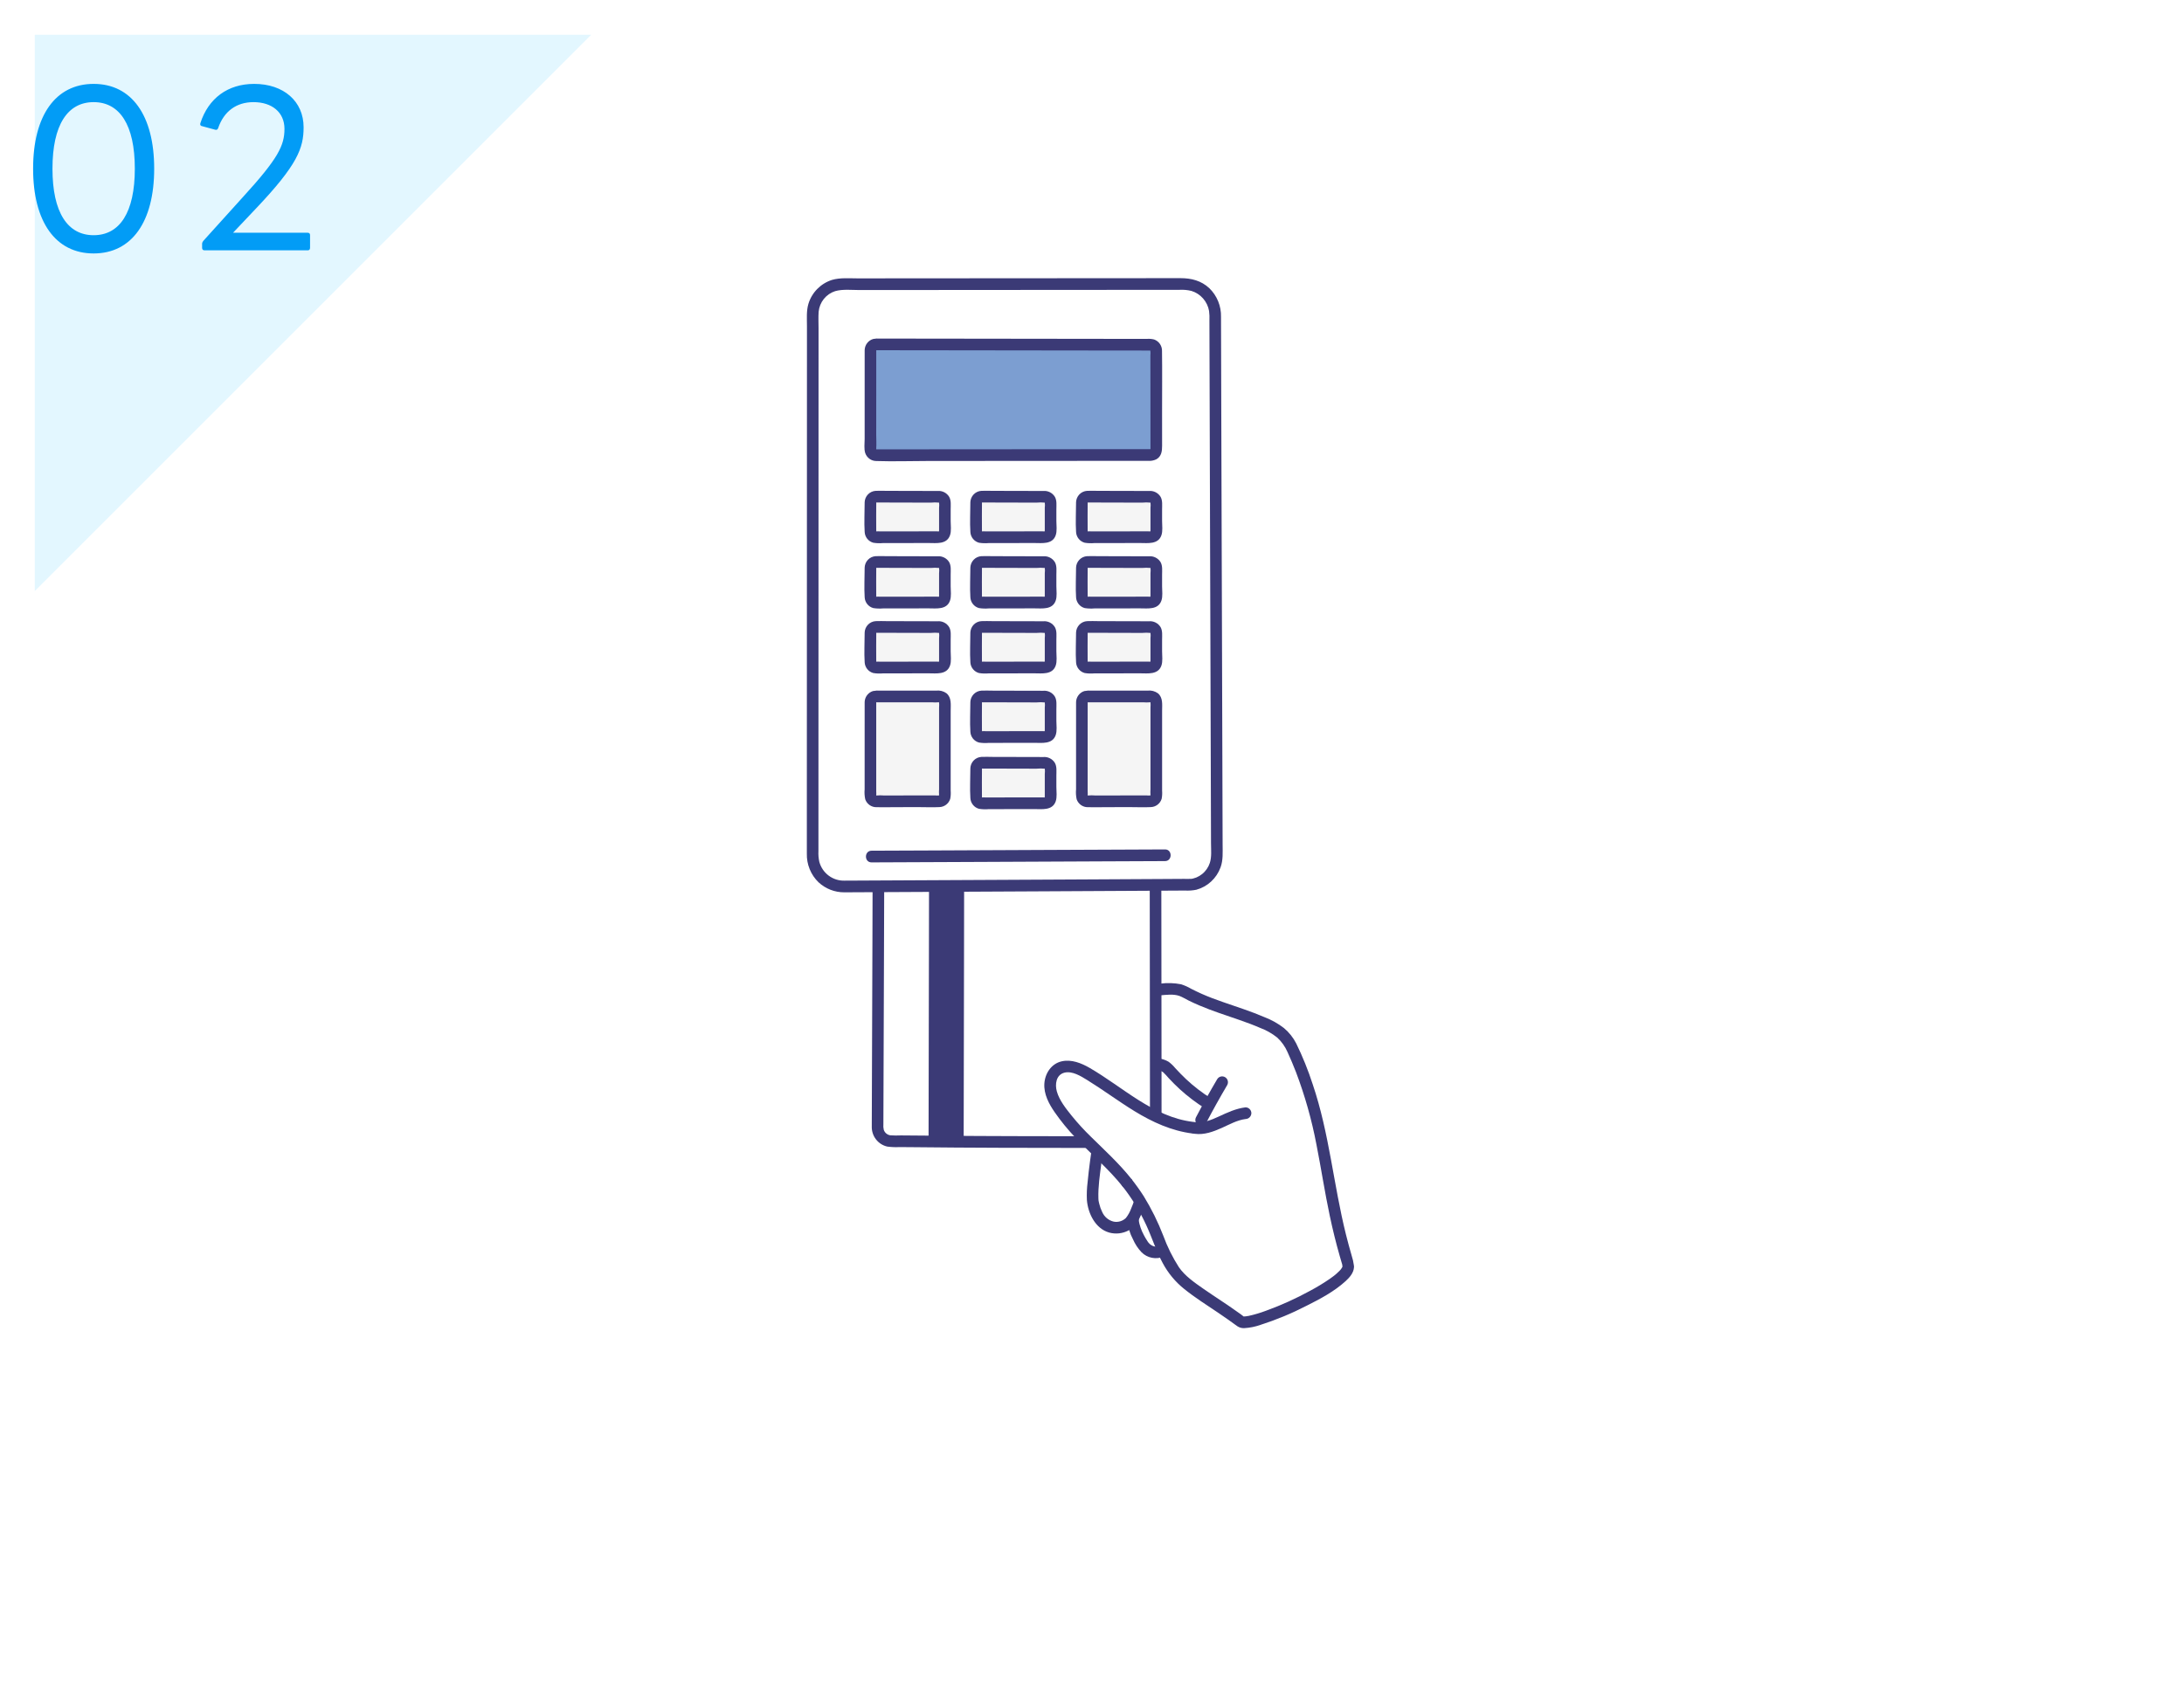 <svg width="314" height="243" viewBox="0 0 314 243" fill="none" xmlns="http://www.w3.org/2000/svg">
<g filter="url(#filter0_d_265_8514)">
<rect x="5" y="5" width="284" height="213" rx="15" fill="white"/>
</g>
<path d="M85 5H5V85L85 5Z" fill="#E3F7FF"/>
<path d="M13.464 36.448C7.992 36.448 4.76 31.904 4.76 24.256C4.76 16.608 7.992 12.064 13.464 12.064C18.936 12.064 22.168 16.608 22.168 24.256C22.168 31.904 18.936 36.448 13.464 36.448ZM13.464 33.824C17.208 33.824 19.384 30.56 19.384 24.256C19.384 17.952 17.208 14.688 13.464 14.688C9.72 14.688 7.544 17.952 7.544 24.256C7.544 30.56 9.72 33.824 13.464 33.824ZM29.41 36C29.186 36 29.058 35.872 29.058 35.648V35.072C29.058 34.912 29.122 34.784 29.218 34.656L34.913 28.352C40.002 22.784 40.898 20.928 40.898 18.528C40.898 16.128 39.074 14.688 36.45 14.688C33.986 14.688 32.194 16 31.361 18.432C31.297 18.624 31.137 18.72 30.945 18.656L29.058 18.144C28.834 18.112 28.738 17.952 28.802 17.728C29.953 14.144 32.737 12.064 36.545 12.064C40.77 12.064 43.65 14.56 43.65 18.304C43.65 21.312 42.754 23.712 36.834 29.952L33.505 33.472H44.258C44.45 33.472 44.578 33.6 44.578 33.792V35.648C44.578 35.872 44.45 36 44.258 36H29.41Z" fill="#029CF6"/>
<path d="M158.424 162.813C158.176 163.614 157.686 165.932 157.618 166.455C157.358 168.457 156.923 171.806 157.142 172.911C157.412 174.276 158.015 175.682 159.261 176.279C160.507 176.876 162.232 176.452 162.842 175.204L162.887 175.112L162.911 175.555C162.983 176.902 164.162 178.985 164.716 179.495C164.984 179.761 165.319 179.95 165.684 180.041C166.049 180.133 166.433 180.124 166.794 180.016C167.512 179.75 167.945 179.028 168.3 178.345C168.736 177.408 169.032 176.411 169.178 175.386" fill="white"/>
<path d="M168.346 175.386C168.329 175.543 168.364 175.31 168.333 175.476C168.318 175.561 168.303 175.647 168.286 175.732C168.246 175.929 168.198 176.125 168.147 176.32C168.043 176.711 167.92 177.096 167.778 177.475C167.764 177.512 167.69 177.698 167.714 177.641C167.738 177.584 167.667 177.746 167.653 177.777C167.577 177.938 167.492 178.095 167.405 178.25C167.253 178.563 167.04 178.843 166.78 179.073C166.76 179.09 166.554 179.213 166.529 179.221C166.484 179.236 166.44 179.248 166.395 179.26C166.399 179.26 166.253 179.284 166.324 179.276C166.319 179.276 166.136 179.276 166.066 179.27C166.167 179.28 165.91 179.231 165.876 179.221C165.824 179.208 165.773 179.19 165.723 179.169C165.572 179.1 165.432 179.01 165.306 178.901C165.237 178.835 165.176 178.761 165.112 178.691C165.012 178.58 165.189 178.805 165.096 178.671C165.052 178.606 165.005 178.542 164.96 178.475C164.776 178.197 164.606 177.908 164.453 177.611C164.268 177.27 164.112 176.915 163.985 176.548C163.92 176.36 163.863 176.17 163.816 175.977C163.794 175.886 163.778 175.794 163.759 175.702C163.757 175.69 163.74 175.562 163.752 175.663C163.765 175.773 163.746 175.554 163.746 175.556C163.741 175.334 163.651 175.124 163.496 174.967C163.341 174.811 163.132 174.721 162.912 174.716C162.691 174.717 162.48 174.806 162.324 174.964C162.168 175.121 162.08 175.333 162.078 175.556C162.174 176.49 162.451 177.397 162.894 178.224C163.193 178.914 163.611 179.545 164.127 180.09C164.536 180.497 165.056 180.773 165.621 180.882C166.186 180.992 166.77 180.932 167.301 180.708C168.171 180.304 168.756 179.384 169.135 178.53C169.587 177.534 169.883 176.474 170.013 175.387C170.012 175.164 169.924 174.952 169.768 174.794C169.611 174.637 169.4 174.548 169.179 174.547C168.96 174.552 168.751 174.642 168.595 174.798C168.44 174.955 168.35 175.166 168.346 175.387L168.346 175.386Z" fill="#3B3A76"/>
<path d="M163.748 168.933C163.677 170.608 163.299 172.255 162.631 173.79C162.454 174.282 162.199 174.741 161.877 175.152C161.648 175.375 161.369 175.54 161.064 175.632C160.759 175.724 160.436 175.741 160.123 175.681C159.758 175.596 159.419 175.427 159.131 175.186C158.843 174.946 158.616 174.64 158.466 174.295C158.281 173.922 158.139 173.529 158.044 173.123C158.018 173.02 157.994 172.916 157.972 172.813C157.986 172.879 157.915 172.501 157.941 172.676C157.963 172.82 157.934 172.583 157.934 172.578C157.929 172.498 157.924 172.417 157.921 172.336C157.863 170.659 158.134 168.952 158.345 167.293C158.371 167.085 158.398 166.876 158.425 166.668C158.469 166.325 158.405 166.779 158.436 166.591C158.445 166.532 158.455 166.473 158.465 166.416C158.528 166.056 158.604 165.698 158.677 165.341C158.84 164.571 159 163.793 159.229 163.04C159.543 162.004 157.934 161.561 157.62 162.593C157.193 164.054 156.887 165.549 156.707 167.061C156.58 168.046 156.459 169.033 156.367 170.022C156.26 170.87 156.226 171.726 156.266 172.58C156.422 174.505 157.493 176.69 159.463 177.25C160.407 177.511 161.416 177.398 162.281 176.935C162.983 176.511 163.535 175.876 163.859 175.118C164.819 173.195 165.35 171.084 165.415 168.933C165.425 167.852 163.758 167.851 163.748 168.933Z" fill="#3B3A76"/>
<path d="M162.012 170.053C163.465 171.882 164.684 173.887 165.641 176.021C166.755 178.509 167.324 180.509 168.492 182.2C169.925 184.84 174.433 187.053 178.438 190.087C180.109 190.904 194.271 184.525 193.83 182.055C193.83 182.055 193.788 181.647 193.766 181.581C190.075 169.384 191.056 162.284 185.765 150.73C185.156 149.389 184.107 148.302 182.795 147.65C178.72 145.647 175.209 145.113 171.142 143.075C170.798 142.902 170.455 142.726 170.114 142.547C169.023 141.973 166.7 142.308 164.976 142.484V152.939C165.519 152.907 166.064 152.947 166.597 153.057C166.912 153.11 167.216 153.211 167.501 153.355C167.759 153.527 167.989 153.738 168.184 153.98C169.835 155.874 171.763 157.502 173.901 158.81C173.489 159.56 173.083 160.314 172.685 161.072L171.952 162.256L171.463 162.17C165.834 161.5 161.327 157.391 156.477 154.44C155.057 153.576 153.181 152.811 151.862 153.944C151.589 154.192 151.37 154.494 151.218 154.831C151.066 155.168 150.985 155.532 150.98 155.902C150.926 157.239 151.586 158.411 152.318 159.472C155.437 163.993 158.595 165.757 162.011 170.055" fill="white"/>
<path d="M126.254 127.832C126.231 135.147 126.211 135.072 126.211 136.083C126.211 139.08 126.186 156.895 126.172 162.111C126.17 162.639 126.376 163.147 126.745 163.522C127.114 163.897 127.616 164.11 128.14 164.113C132.835 164.145 141.632 164.223 143.655 164.223C146.753 164.223 158.599 164.25 164.179 164.258C164.44 164.258 164.698 164.207 164.939 164.107C165.18 164.007 165.399 163.86 165.583 163.675C165.767 163.49 165.914 163.27 166.014 163.027C166.114 162.785 166.165 162.525 166.166 162.263C166.174 156.695 166.205 141.968 166.235 127.865" fill="white"/>
<path d="M133.578 127.74C133.578 130.746 133.566 133.823 133.566 136.648C133.566 140.679 133.52 163.763 133.502 163.448" fill="white"/>
<path d="M138.623 127.74C138.623 130.746 138.611 133.823 138.611 136.648C138.611 140.679 138.565 163.763 138.547 163.448" fill="white"/>
<path d="M133.568 127.74C133.568 130.746 133.555 133.823 133.555 136.648C133.555 140.028 133.523 159.454 133.502 164.154C135.211 164.167 136.969 164.181 138.549 164.193C138.57 159.538 138.602 140.037 138.602 136.649C138.602 133.824 138.615 130.747 138.615 127.741" fill="#3B3A76"/>
<path d="M125.454 127.6C125.454 130.011 125.442 132.422 125.433 134.832C125.42 138.937 125.405 143.041 125.39 147.145C125.376 150.951 125.362 154.758 125.349 158.565C125.345 159.716 125.331 160.869 125.338 162.021C125.324 162.683 125.538 163.331 125.944 163.853C126.349 164.375 126.921 164.741 127.563 164.887C128.146 164.967 128.736 164.991 129.323 164.96L131.084 164.973C135.338 165.006 139.592 165.06 143.845 165.061C148.068 165.063 152.29 165.07 156.512 165.083C158.796 165.088 161.08 165.092 163.364 165.096C163.926 165.142 164.491 165.096 165.039 164.961C165.717 164.739 166.288 164.269 166.641 163.644C167.045 162.909 167 162.104 167 161.299C167.002 157.953 167 154.606 166.994 151.259C166.99 146.923 166.985 142.586 166.98 138.249C166.976 135.023 166.972 131.797 166.969 128.57C166.969 128.191 166.969 127.811 166.969 127.432C166.969 126.352 165.302 126.35 165.302 127.432C165.302 130.002 165.304 132.571 165.309 135.139C165.314 139.302 165.319 143.465 165.324 147.627C165.328 151.412 165.331 155.196 165.333 158.981C165.333 159.639 165.333 160.297 165.333 160.956C165.374 161.475 165.365 161.997 165.305 162.514C165.076 163.61 163.832 163.417 162.999 163.415L159.757 163.41C155.148 163.401 150.54 163.392 145.932 163.384C142.312 163.379 138.692 163.353 135.071 163.325L131.316 163.296L129.534 163.282C129.027 163.307 128.52 163.302 128.014 163.268C127.797 163.239 127.592 163.149 127.423 163.008C127.255 162.867 127.129 162.681 127.061 162.472C127 162.202 126.981 161.924 127.007 161.649C127.008 161.125 127.01 160.602 127.012 160.078C127.023 156.632 127.036 153.185 127.049 149.738C127.064 145.596 127.079 141.453 127.093 137.31C127.103 134.385 127.112 131.459 127.121 128.534C127.121 128.223 127.121 127.912 127.121 127.601C127.121 126.52 125.453 126.518 125.453 127.601L125.454 127.6Z" fill="#3B3A76"/>
<path d="M179.079 159.245C177.693 159.412 176.466 159.992 175.21 160.573C174.104 161.084 172.999 161.532 171.783 161.37C171.562 161.371 171.351 161.46 171.195 161.618C171.039 161.775 170.95 161.988 170.949 162.21C170.955 162.431 171.044 162.642 171.199 162.798C171.355 162.954 171.564 163.045 171.783 163.05C173.135 163.23 174.429 162.752 175.644 162.21C176.743 161.72 177.88 161.071 179.079 160.926C179.298 160.92 179.507 160.829 179.662 160.673C179.817 160.517 179.907 160.307 179.913 160.086C179.912 159.864 179.824 159.651 179.667 159.494C179.511 159.336 179.3 159.248 179.079 159.246V159.245Z" fill="#3B3A76"/>
<path d="M174.992 155.208C173.939 156.996 172.93 158.809 171.966 160.647C171.857 160.84 171.827 161.068 171.884 161.282C171.94 161.496 172.079 161.679 172.269 161.791C172.459 161.903 172.685 161.935 172.898 161.879C173.111 161.824 173.294 161.686 173.406 161.495C174.37 159.657 175.379 157.844 176.432 156.056C176.544 155.864 176.575 155.635 176.519 155.419C176.463 155.204 176.324 155.019 176.133 154.907C175.942 154.794 175.715 154.763 175.501 154.819C175.287 154.876 175.104 155.016 174.992 155.208Z" fill="#3B3A76"/>
<path d="M174.129 157.964C172.847 157.165 171.646 156.242 170.543 155.208C169.987 154.685 169.456 154.137 168.942 153.573C168.671 153.244 168.361 152.948 168.019 152.694C167.649 152.474 167.243 152.323 166.82 152.249C166.606 152.195 166.381 152.225 166.189 152.335C165.998 152.444 165.856 152.623 165.794 152.836C165.737 153.05 165.767 153.279 165.876 153.472C165.985 153.665 166.164 153.807 166.376 153.869C166.684 153.905 166.978 154.017 167.233 154.196C167.508 154.462 167.77 154.742 168.016 155.036C168.531 155.589 169.064 156.125 169.621 156.636C170.758 157.671 171.985 158.602 173.287 159.416C174.201 159.989 175.039 158.537 174.129 157.965L174.129 157.964Z" fill="#3B3A76"/>
<path d="M166.816 143.137C167.695 143.063 168.743 142.919 169.594 143.233C170.018 143.39 170.453 143.668 170.875 143.876C171.374 144.122 171.879 144.354 172.391 144.572C174.308 145.392 176.292 146.017 178.258 146.701C179.234 147.041 180.204 147.396 181.152 147.81C182.044 148.14 182.878 148.611 183.623 149.205C184.261 149.792 184.769 150.508 185.115 151.305C185.545 152.247 185.948 153.202 186.323 154.168C187.606 157.546 188.591 161.032 189.267 164.585C189.943 168.002 190.462 171.448 191.187 174.856C191.604 176.82 192.083 178.77 192.638 180.701C192.713 180.963 192.79 181.225 192.868 181.487C192.899 181.592 192.937 181.697 192.963 181.805C193.003 181.96 192.948 181.687 192.973 181.842C192.995 181.984 193.013 182.135 193.026 182.278C192.996 181.932 193.008 182.173 193.001 182.256C193.026 181.951 193.019 182.127 192.99 182.217C192.932 182.392 193.1 182.061 193.001 182.194C192.918 182.306 192.856 182.439 192.774 182.555C192.934 182.332 192.771 182.553 192.726 182.603C192.676 182.661 192.622 182.717 192.57 182.772C192.431 182.914 192.287 183.049 192.138 183.179C192.069 183.24 191.998 183.3 191.925 183.359C191.881 183.394 191.666 183.566 191.813 183.451C191.609 183.609 191.4 183.761 191.188 183.909C190.28 184.532 189.338 185.103 188.366 185.621C186.331 186.737 184.214 187.696 182.033 188.488C181.216 188.798 180.378 189.048 179.525 189.237C179.433 189.256 178.935 189.311 179.252 189.29C179.117 189.3 178.983 189.313 178.848 189.318C178.8 189.312 178.752 189.31 178.704 189.311C178.626 189.328 178.941 189.366 178.766 189.315C178.55 189.252 179.067 189.557 178.731 189.264C178.512 189.074 178.257 188.913 178.022 188.743C176.372 187.553 174.648 186.473 172.979 185.311C171.74 184.447 170.351 183.485 169.494 182.236C168.584 180.817 167.832 179.3 167.253 177.715C166.492 175.739 165.552 173.838 164.445 172.036C163.875 171.146 163.259 170.286 162.601 169.46C162.444 169.303 162.232 169.215 162.01 169.215C161.789 169.215 161.577 169.303 161.42 169.46C161.268 169.62 161.184 169.832 161.184 170.053C161.184 170.275 161.268 170.487 161.42 170.647C162.755 172.345 163.886 174.196 164.79 176.161C165.624 177.966 166.219 179.888 167.167 181.639C167.932 183.073 168.978 184.336 170.241 185.351C171.805 186.611 173.503 187.683 175.165 188.8C176.087 189.419 176.987 190.063 177.886 190.715C178.183 190.919 178.538 191.019 178.897 190.997C179.69 190.951 180.473 190.793 181.222 190.528C183.499 189.799 185.712 188.881 187.838 187.783C189.797 186.804 191.839 185.724 193.469 184.229C194.02 183.723 194.603 183.072 194.662 182.286C194.667 182.237 194.67 182.188 194.67 182.139C194.67 182.119 194.666 182.101 194.665 182.082L194.635 181.859C194.658 182.051 194.664 182.089 194.652 181.972C194.59 181.494 194.484 181.024 194.333 180.567C194.04 179.561 193.767 178.55 193.512 177.534C191.722 170.373 191.115 162.947 188.733 155.934C188.083 153.924 187.292 151.964 186.367 150.066C185.932 149.213 185.331 148.458 184.6 147.845C183.759 147.197 182.829 146.674 181.84 146.293C179.873 145.444 177.836 144.802 175.815 144.098C174.791 143.742 173.771 143.366 172.78 142.925C172.268 142.697 171.765 142.453 171.265 142.2C170.805 141.929 170.317 141.71 169.809 141.548C168.822 141.355 167.81 141.324 166.813 141.456C166.594 141.462 166.385 141.552 166.229 141.709C166.074 141.865 165.985 142.075 165.979 142.296C165.981 142.519 166.069 142.731 166.225 142.888C166.381 143.046 166.592 143.135 166.813 143.136L166.816 143.137Z" fill="#3B3A76"/>
<path d="M162.011 170.053C158.596 165.756 155.437 163.991 152.318 159.471C151.586 158.41 150.926 157.238 150.98 155.901C150.985 155.531 151.066 155.166 151.218 154.829C151.37 154.492 151.589 154.191 151.862 153.943C153.182 152.809 155.058 153.575 156.477 154.439C161.327 157.389 165.836 161.498 171.463 162.169" fill="white"/>
<path d="M162.601 169.458C160.867 167.288 158.832 165.433 156.86 163.489C155.884 162.542 154.964 161.538 154.104 160.482C153.271 159.443 152.314 158.267 151.945 156.96C151.653 155.928 151.836 154.555 153.042 154.257C154.159 153.981 155.39 154.751 156.297 155.311C158.6 156.732 160.772 158.356 163.078 159.773C165.668 161.363 168.428 162.631 171.464 163.008C171.685 163.007 171.896 162.918 172.052 162.76C172.208 162.603 172.297 162.39 172.298 162.168C172.292 161.947 172.203 161.736 172.048 161.58C171.892 161.423 171.683 161.333 171.464 161.328C165.776 160.621 161.444 156.339 156.671 153.578C155.475 152.886 154.057 152.314 152.659 152.623C151.16 152.953 150.242 154.357 150.15 155.835C150.057 157.354 150.811 158.758 151.646 159.962C152.541 161.247 153.532 162.46 154.611 163.592C156.869 165.968 159.367 168.074 161.421 170.646C161.578 170.802 161.79 170.889 162.01 170.889C162.231 170.889 162.443 170.802 162.6 170.646C162.752 170.486 162.836 170.273 162.836 170.052C162.836 169.831 162.752 169.618 162.6 169.458H162.601Z" fill="#3B3A76"/>
<path d="M119.85 41.06C120.254 40.936 120.675 40.872 121.098 40.872C132.099 40.866 158.949 40.846 170.238 40.84C171.423 40.839 172.561 41.312 173.4 42.156C174.24 42.999 174.713 44.143 174.715 45.338C174.753 60.814 174.912 108.084 174.95 122.993C174.953 124.003 174.601 124.981 173.957 125.755C173.312 126.528 172.417 127.047 171.429 127.219C171.321 127.238 121.493 127.483 121.371 127.483H121.324C120.735 127.485 120.152 127.37 119.607 127.144C119.062 126.918 118.567 126.586 118.15 126.167C117.733 125.748 117.402 125.25 117.177 124.702C116.951 124.154 116.835 123.566 116.836 122.973C116.839 107.938 116.851 60.461 116.854 45.15C116.853 44.235 117.144 43.344 117.683 42.608C118.223 41.872 118.982 41.33 119.85 41.06Z" fill="white"/>
<path d="M125.151 50.346C125.151 54.441 125.147 60.246 125.146 64.64C125.146 64.748 125.167 64.854 125.208 64.954C125.249 65.053 125.309 65.144 125.385 65.22C125.46 65.296 125.55 65.356 125.649 65.397C125.747 65.438 125.853 65.459 125.96 65.459C131.102 65.455 159.083 65.435 165.434 65.433C165.54 65.433 165.646 65.412 165.745 65.37C165.843 65.329 165.933 65.269 166.008 65.193C166.084 65.117 166.143 65.026 166.184 64.927C166.224 64.827 166.245 64.721 166.245 64.613C166.245 59.426 166.233 54.021 166.231 50.392C166.232 50.284 166.211 50.178 166.17 50.079C166.129 49.979 166.07 49.889 165.994 49.813C165.919 49.737 165.829 49.677 165.731 49.636C165.632 49.595 165.527 49.574 165.42 49.574C159.009 49.571 132.023 49.532 125.966 49.528C125.859 49.528 125.753 49.549 125.654 49.59C125.556 49.631 125.466 49.691 125.39 49.767C125.314 49.843 125.254 49.933 125.213 50.032C125.172 50.132 125.151 50.238 125.151 50.346Z" fill="#7C9ED1"/>
<path d="M125.149 72.244C125.149 73.718 125.149 74.842 125.146 76.441C125.146 76.548 125.167 76.655 125.208 76.755C125.248 76.854 125.308 76.945 125.384 77.021C125.459 77.097 125.549 77.158 125.648 77.199C125.747 77.24 125.853 77.262 125.959 77.262C127.876 77.259 132.691 77.251 135.038 77.25C135.145 77.25 135.251 77.228 135.349 77.187C135.448 77.146 135.537 77.085 135.612 77.009C135.688 76.933 135.747 76.842 135.788 76.743C135.829 76.644 135.849 76.537 135.849 76.429C135.849 74.519 135.849 73.519 135.849 72.265C135.849 72.047 135.764 71.839 135.612 71.685C135.46 71.531 135.253 71.444 135.037 71.444C132.661 71.44 128.193 71.425 125.962 71.422C125.855 71.422 125.749 71.443 125.65 71.484C125.551 71.526 125.462 71.586 125.386 71.663C125.31 71.739 125.251 71.83 125.21 71.929C125.169 72.029 125.148 72.136 125.149 72.244Z" fill="#F5F5F5"/>
<path d="M140.346 72.244C140.346 73.718 140.344 74.842 140.344 76.441C140.343 76.548 140.364 76.655 140.405 76.755C140.446 76.854 140.506 76.945 140.581 77.021C140.657 77.098 140.747 77.158 140.845 77.199C140.944 77.241 141.05 77.262 141.157 77.262C143.074 77.259 147.889 77.251 150.235 77.25C150.342 77.25 150.448 77.228 150.546 77.187C150.645 77.146 150.735 77.085 150.81 77.009C150.885 76.933 150.945 76.842 150.986 76.743C151.026 76.644 151.047 76.537 151.047 76.429C151.047 74.519 151.047 73.519 151.047 72.265C151.047 72.047 150.962 71.839 150.81 71.685C150.658 71.531 150.451 71.444 150.235 71.444C147.859 71.44 143.391 71.425 141.16 71.422C141.053 71.422 140.947 71.443 140.848 71.484C140.749 71.526 140.659 71.586 140.584 71.662C140.508 71.739 140.448 71.829 140.407 71.929C140.367 72.029 140.346 72.136 140.346 72.244Z" fill="#F5F5F5"/>
<path d="M155.543 72.244C155.543 73.718 155.541 74.842 155.541 76.441C155.541 76.548 155.561 76.655 155.602 76.755C155.643 76.854 155.703 76.945 155.778 77.021C155.854 77.097 155.944 77.158 156.042 77.199C156.141 77.24 156.247 77.262 156.354 77.262C158.271 77.259 163.086 77.251 165.433 77.25C165.539 77.25 165.645 77.228 165.744 77.187C165.842 77.146 165.932 77.085 166.007 77.009C166.082 76.933 166.142 76.842 166.183 76.743C166.223 76.644 166.244 76.537 166.244 76.429C166.244 74.519 166.244 73.519 166.244 72.265C166.244 72.047 166.159 71.839 166.006 71.685C165.854 71.531 165.648 71.444 165.432 71.444C163.055 71.44 158.587 71.425 156.357 71.422C156.25 71.422 156.144 71.443 156.045 71.484C155.946 71.526 155.856 71.586 155.781 71.663C155.705 71.739 155.645 71.83 155.604 71.929C155.564 72.029 155.543 72.136 155.543 72.244Z" fill="#F5F5F5"/>
<path d="M125.149 81.639C125.149 83.114 125.149 84.238 125.146 85.836C125.146 85.944 125.167 86.051 125.208 86.15C125.248 86.25 125.308 86.34 125.384 86.417C125.459 86.493 125.549 86.553 125.648 86.595C125.747 86.636 125.853 86.657 125.959 86.657C127.876 86.654 132.691 86.647 135.038 86.646C135.145 86.645 135.251 86.624 135.349 86.583C135.448 86.541 135.537 86.481 135.612 86.405C135.688 86.328 135.747 86.238 135.788 86.138C135.829 86.039 135.849 85.933 135.849 85.825C135.849 83.914 135.849 82.914 135.849 81.66C135.849 81.443 135.764 81.234 135.612 81.08C135.46 80.926 135.253 80.84 135.037 80.839C132.661 80.836 128.193 80.821 125.962 80.817C125.855 80.817 125.749 80.839 125.65 80.88C125.551 80.921 125.462 80.982 125.386 81.058C125.31 81.134 125.251 81.225 125.21 81.325C125.169 81.424 125.148 81.531 125.149 81.639Z" fill="#F5F5F5"/>
<path d="M140.346 81.639C140.346 83.114 140.344 84.238 140.344 85.836C140.343 85.944 140.364 86.051 140.405 86.15C140.446 86.25 140.506 86.341 140.581 86.417C140.657 86.493 140.747 86.554 140.845 86.595C140.944 86.636 141.05 86.657 141.157 86.657C143.074 86.654 147.889 86.647 150.235 86.646C150.342 86.645 150.448 86.624 150.546 86.583C150.645 86.541 150.735 86.481 150.81 86.405C150.885 86.328 150.945 86.238 150.986 86.138C151.026 86.039 151.047 85.933 151.047 85.825C151.047 83.914 151.047 82.914 151.047 81.66C151.047 81.443 150.962 81.234 150.81 81.08C150.658 80.926 150.451 80.84 150.235 80.839C147.859 80.836 143.391 80.821 141.16 80.817C141.053 80.817 140.947 80.838 140.848 80.88C140.749 80.921 140.659 80.982 140.584 81.058C140.508 81.134 140.448 81.225 140.407 81.325C140.367 81.424 140.346 81.531 140.346 81.639Z" fill="#F5F5F5"/>
<path d="M155.543 81.639C155.543 83.114 155.541 84.238 155.541 85.836C155.541 85.944 155.561 86.051 155.602 86.15C155.643 86.25 155.703 86.34 155.778 86.417C155.854 86.493 155.944 86.553 156.042 86.595C156.141 86.636 156.247 86.657 156.354 86.657C158.271 86.654 163.086 86.647 165.433 86.646C165.539 86.645 165.645 86.624 165.744 86.583C165.842 86.541 165.932 86.481 166.007 86.405C166.082 86.328 166.142 86.238 166.183 86.138C166.223 86.039 166.244 85.933 166.244 85.825C166.244 83.914 166.244 82.914 166.244 81.66C166.244 81.443 166.159 81.234 166.006 81.08C165.854 80.926 165.648 80.84 165.432 80.839C163.055 80.836 158.587 80.821 156.357 80.817C156.25 80.817 156.144 80.839 156.045 80.88C155.946 80.921 155.856 80.982 155.781 81.058C155.705 81.134 155.645 81.225 155.604 81.325C155.564 81.424 155.543 81.531 155.543 81.639Z" fill="#F5F5F5"/>
<path d="M125.149 90.983C125.149 92.458 125.149 93.582 125.146 95.18C125.146 95.288 125.167 95.395 125.208 95.494C125.248 95.594 125.308 95.684 125.384 95.761C125.459 95.837 125.549 95.898 125.648 95.939C125.747 95.98 125.853 96.001 125.959 96.001C127.876 95.998 132.691 95.991 135.038 95.989C135.145 95.989 135.251 95.968 135.349 95.927C135.448 95.885 135.537 95.825 135.612 95.749C135.688 95.672 135.747 95.582 135.788 95.483C135.829 95.383 135.849 95.276 135.849 95.169C135.849 93.258 135.849 92.258 135.849 91.004C135.85 90.787 135.764 90.578 135.612 90.424C135.46 90.27 135.253 90.183 135.037 90.183C132.661 90.18 128.193 90.165 125.962 90.161C125.855 90.161 125.749 90.182 125.65 90.224C125.551 90.265 125.462 90.326 125.386 90.402C125.31 90.478 125.251 90.569 125.21 90.669C125.169 90.769 125.148 90.875 125.149 90.983Z" fill="#F5F5F5"/>
<path d="M140.346 90.983C140.346 92.458 140.344 93.582 140.344 95.18C140.343 95.288 140.364 95.395 140.405 95.494C140.446 95.594 140.506 95.685 140.581 95.761C140.657 95.837 140.747 95.898 140.845 95.939C140.944 95.98 141.05 96.001 141.157 96.001C143.074 95.998 147.889 95.991 150.235 95.989C150.342 95.989 150.448 95.968 150.546 95.927C150.645 95.885 150.735 95.825 150.81 95.749C150.885 95.672 150.945 95.582 150.986 95.483C151.026 95.383 151.047 95.277 151.047 95.169C151.047 93.258 151.047 92.258 151.047 91.004C151.047 90.787 150.962 90.578 150.81 90.424C150.658 90.27 150.451 90.183 150.235 90.183C147.859 90.18 143.391 90.165 141.16 90.161C141.053 90.161 140.947 90.182 140.848 90.224C140.749 90.265 140.659 90.326 140.584 90.402C140.508 90.478 140.448 90.569 140.407 90.669C140.367 90.769 140.346 90.875 140.346 90.983Z" fill="#F5F5F5"/>
<path d="M140.346 100.977C140.346 102.451 140.344 103.576 140.344 105.174C140.343 105.282 140.364 105.389 140.405 105.488C140.446 105.588 140.506 105.678 140.581 105.755C140.657 105.831 140.746 105.892 140.845 105.933C140.944 105.974 141.05 105.995 141.157 105.995C143.074 105.992 147.889 105.985 150.235 105.984C150.342 105.983 150.448 105.962 150.546 105.921C150.645 105.879 150.735 105.819 150.81 105.743C150.885 105.666 150.945 105.576 150.986 105.476C151.026 105.377 151.047 105.27 151.047 105.163C151.047 103.252 151.047 102.252 151.047 100.998C151.047 100.781 150.962 100.572 150.81 100.418C150.658 100.264 150.451 100.178 150.235 100.177C147.859 100.173 143.391 100.159 141.16 100.155C141.053 100.155 140.947 100.176 140.848 100.218C140.749 100.259 140.659 100.32 140.584 100.396C140.508 100.472 140.448 100.563 140.407 100.663C140.367 100.762 140.346 100.869 140.346 100.977Z" fill="#F5F5F5"/>
<path d="M140.346 110.507C140.346 111.981 140.344 113.105 140.344 114.704C140.343 114.811 140.364 114.918 140.405 115.018C140.445 115.118 140.505 115.208 140.581 115.285C140.656 115.361 140.746 115.422 140.845 115.463C140.944 115.504 141.05 115.526 141.157 115.526C143.073 115.523 147.888 115.516 150.235 115.514C150.342 115.514 150.448 115.492 150.546 115.451C150.645 115.41 150.734 115.349 150.81 115.273C150.885 115.197 150.945 115.106 150.985 115.007C151.026 114.908 151.047 114.801 151.046 114.693C151.046 112.783 151.046 111.783 151.046 110.529C151.047 110.311 150.962 110.103 150.809 109.949C150.657 109.795 150.451 109.708 150.235 109.708C147.858 109.704 143.39 109.689 141.16 109.686C141.053 109.686 140.947 109.707 140.848 109.748C140.749 109.789 140.659 109.85 140.584 109.926C140.508 110.002 140.448 110.093 140.408 110.193C140.367 110.292 140.346 110.399 140.346 110.507Z" fill="#F5F5F5"/>
<path d="M155.543 90.983C155.543 92.458 155.541 93.582 155.541 95.18C155.541 95.288 155.561 95.395 155.602 95.494C155.643 95.594 155.703 95.684 155.778 95.761C155.854 95.837 155.944 95.898 156.042 95.939C156.141 95.98 156.247 96.001 156.354 96.001C158.271 95.998 163.086 95.991 165.433 95.989C165.539 95.989 165.645 95.968 165.744 95.927C165.842 95.885 165.932 95.825 166.007 95.749C166.082 95.672 166.142 95.582 166.183 95.483C166.223 95.383 166.244 95.276 166.244 95.169C166.244 93.258 166.244 92.258 166.244 91.004C166.244 90.787 166.159 90.578 166.007 90.424C165.854 90.27 165.648 90.183 165.432 90.183C163.055 90.18 158.587 90.165 156.357 90.161C156.25 90.161 156.144 90.182 156.045 90.224C155.946 90.265 155.856 90.326 155.781 90.402C155.705 90.478 155.645 90.569 155.604 90.669C155.564 90.769 155.543 90.875 155.543 90.983Z" fill="#F5F5F5"/>
<path d="M125.147 100.976C125.147 104.124 125.145 111.196 125.145 114.422C125.144 114.529 125.165 114.636 125.206 114.736C125.247 114.835 125.307 114.926 125.382 115.002C125.458 115.078 125.547 115.138 125.646 115.179C125.745 115.22 125.851 115.242 125.958 115.241C127.874 115.238 132.69 115.231 135.036 115.229C135.143 115.23 135.248 115.209 135.347 115.167C135.446 115.126 135.535 115.066 135.61 114.99C135.686 114.914 135.746 114.824 135.786 114.725C135.827 114.625 135.848 114.519 135.847 114.411V100.972C135.847 100.865 135.826 100.758 135.785 100.659C135.744 100.559 135.684 100.469 135.609 100.393C135.533 100.317 135.443 100.257 135.344 100.216C135.246 100.175 135.14 100.154 135.033 100.154H125.961C125.854 100.154 125.748 100.176 125.649 100.217C125.55 100.258 125.461 100.319 125.385 100.395C125.309 100.471 125.249 100.562 125.209 100.662C125.168 100.761 125.147 100.868 125.147 100.976Z" fill="#F5F5F5"/>
<path d="M155.543 100.976C155.543 104.124 155.541 111.196 155.541 114.422C155.541 114.529 155.562 114.636 155.602 114.736C155.643 114.835 155.703 114.926 155.778 115.002C155.854 115.078 155.944 115.138 156.042 115.179C156.141 115.22 156.247 115.242 156.354 115.241C158.271 115.238 163.086 115.231 165.433 115.229C165.539 115.23 165.645 115.208 165.743 115.167C165.842 115.126 165.931 115.066 166.007 114.99C166.082 114.914 166.142 114.824 166.182 114.725C166.223 114.625 166.244 114.519 166.244 114.411V100.972C166.244 100.865 166.222 100.758 166.181 100.659C166.14 100.559 166.08 100.469 166.005 100.393C165.929 100.317 165.839 100.257 165.741 100.216C165.642 100.175 165.536 100.154 165.429 100.154H156.358C156.25 100.154 156.144 100.176 156.046 100.217C155.947 100.258 155.857 100.319 155.781 100.395C155.706 100.471 155.646 100.562 155.605 100.662C155.564 100.761 155.543 100.868 155.543 100.976Z" fill="#F5F5F5"/>
<path d="M120.071 41.871C121.165 41.556 122.455 41.712 123.589 41.711L127.05 41.709L135.326 41.703L153.942 41.69L169.563 41.68C170.146 41.646 170.73 41.699 171.297 41.836C171.941 42.034 172.518 42.407 172.965 42.914C173.416 43.424 173.717 44.052 173.832 44.726C173.888 45.184 173.905 45.645 173.882 46.106C173.887 47.93 173.892 49.754 173.897 51.577C173.911 56.449 173.925 61.321 173.941 66.193C173.958 71.966 173.976 77.739 173.995 83.511C174.013 89.307 174.031 95.102 174.049 100.897C174.065 105.822 174.08 110.747 174.094 115.673C174.1 117.549 174.105 119.426 174.11 121.303C174.113 122.213 174.222 123.203 173.946 124.079C173.738 124.72 173.348 125.285 172.824 125.703C172.576 125.901 172.302 126.064 172.01 126.186C171.862 126.245 171.71 126.295 171.555 126.333C171.472 126.355 171.211 126.395 171.424 126.379C171.012 126.41 170.59 126.387 170.175 126.39C169.112 126.397 168.049 126.403 166.986 126.409C163.503 126.429 160.019 126.448 156.536 126.466C152.16 126.489 147.785 126.511 143.409 126.533L131.046 126.595L122.859 126.636C122.373 126.638 121.886 126.643 121.4 126.643C120.584 126.663 119.786 126.407 119.132 125.915C118.478 125.424 118.007 124.726 117.794 123.932C117.685 123.431 117.642 122.917 117.669 122.404C117.669 118.424 117.67 114.444 117.672 110.463C117.673 105.092 117.674 99.721 117.675 94.35L117.68 76.691C117.681 71.164 117.682 65.637 117.683 60.11C117.683 55.817 117.684 51.524 117.686 47.231C117.686 46.435 117.641 45.623 117.699 44.83C117.763 44.157 118.022 43.518 118.444 42.991C118.865 42.465 119.431 42.075 120.071 41.869C121.088 41.54 120.653 39.917 119.627 40.251C118.825 40.504 118.097 40.95 117.504 41.55C116.912 42.15 116.473 42.887 116.227 43.696C115.925 44.711 116.018 45.823 116.018 46.874V52.666C116.018 57.74 116.017 62.812 116.015 67.885L116.01 85.55L116.006 102.975C116.006 107.806 116.004 112.637 116.002 117.469V122.749C115.981 123.518 116.119 124.282 116.409 124.993C116.698 125.704 117.132 126.347 117.683 126.879C118.69 127.814 120.011 128.329 121.38 128.323C122.938 128.323 124.497 128.308 126.056 128.3L136.837 128.246C141.312 128.223 145.788 128.2 150.263 128.178C154.373 128.157 158.483 128.136 162.593 128.113C165.182 128.099 167.772 128.084 170.362 128.069C170.91 128.099 171.46 128.061 171.998 127.953C172.79 127.737 173.519 127.334 174.124 126.776C174.729 126.219 175.193 125.523 175.477 124.749C175.864 123.708 175.781 122.583 175.779 121.494C175.767 117.26 175.755 113.027 175.741 108.793C175.725 103.24 175.707 97.687 175.69 92.134C175.671 86.165 175.652 80.197 175.633 74.228C175.616 68.74 175.599 63.253 175.583 57.765C175.571 53.7 175.559 49.635 175.548 45.57C175.568 44.802 175.429 44.039 175.139 43.328C174.85 42.618 174.416 41.976 173.867 41.444C172.692 40.35 171.273 40 169.715 40L162.659 40.005C156.59 40.008 150.521 40.013 144.453 40.017L126.711 40.029L123.338 40.032C122.117 40.032 120.81 39.909 119.627 40.251C118.597 40.548 119.035 42.17 120.071 41.871Z" fill="#3B3A76"/>
<path d="M167.499 122.155C162.184 122.174 156.869 122.196 151.555 122.223C145.693 122.249 139.832 122.276 133.97 122.303C131.082 122.316 128.194 122.328 125.306 122.338C124.233 122.342 124.23 124.022 125.306 124.018C130.727 123.998 136.149 123.975 141.57 123.948C147.401 123.921 153.233 123.894 159.065 123.868C161.876 123.856 164.688 123.844 167.499 123.833C168.572 123.829 168.574 122.149 167.499 122.153V122.155Z" fill="#3B3A76"/>
<path d="M124.316 50.346C124.316 53.144 124.315 55.941 124.313 58.739C124.313 60.207 124.313 61.675 124.313 63.143C124.313 63.776 124.201 64.547 124.397 65.154C124.513 65.492 124.731 65.783 125.02 65.989C125.309 66.194 125.655 66.303 126.009 66.299C128.425 66.38 130.859 66.296 133.277 66.294L144.827 66.285L156.725 66.278C159.495 66.276 162.265 66.274 165.035 66.273C165.451 66.309 165.87 66.234 166.247 66.054C166.99 65.634 167.079 64.885 167.078 64.111C167.078 62.44 167.077 60.769 167.075 59.098C167.072 56.236 167.108 53.371 167.065 50.509C167.082 50.142 166.98 49.779 166.775 49.474C166.57 49.17 166.273 48.94 165.928 48.819C165.594 48.737 165.25 48.708 164.907 48.733H163.282L158.877 48.729L147.159 48.714L134.993 48.699C132.153 48.695 129.312 48.692 126.472 48.689C126.169 48.668 125.864 48.686 125.565 48.741C125.213 48.837 124.901 49.045 124.676 49.335C124.451 49.624 124.325 49.979 124.316 50.346C124.318 50.569 124.406 50.781 124.562 50.938C124.718 51.095 124.929 51.184 125.15 51.186C125.37 51.182 125.579 51.092 125.735 50.936C125.89 50.779 125.98 50.568 125.984 50.346C125.988 50.293 125.971 50.373 125.946 50.379C125.977 50.369 126.01 50.365 126.043 50.369C126.141 50.377 126.24 50.377 126.338 50.369H127.032H128.709L133.055 50.374C136.832 50.378 140.609 50.383 144.386 50.388L156.083 50.403C158.926 50.406 161.77 50.409 164.614 50.412C164.84 50.412 165.067 50.42 165.293 50.412C165.448 50.406 165.41 50.452 165.385 50.372C165.421 50.618 165.425 50.867 165.396 51.114C165.396 52.429 165.398 53.744 165.401 55.06C165.405 58.132 165.407 61.204 165.409 64.276C165.42 64.394 165.416 64.512 165.399 64.629C165.404 64.612 165.489 64.579 165.432 64.591C165.329 64.601 165.225 64.601 165.122 64.591H164.462H162.821L158.529 64.593L147.49 64.603L135.997 64.611L127.493 64.618H126.233C126.152 64.613 126.07 64.613 125.989 64.618C125.957 64.622 125.955 64.608 125.935 64.601C126.033 64.636 125.963 64.701 125.977 64.506C126.026 63.847 125.977 63.166 125.977 62.505C125.977 59.709 125.978 56.914 125.981 54.118V50.344C125.984 49.265 124.316 49.263 124.316 50.346Z" fill="#3B3A76"/>
<path d="M124.314 72.244C124.314 73.653 124.226 75.095 124.316 76.501C124.333 76.859 124.463 77.202 124.686 77.48C124.91 77.759 125.215 77.958 125.559 78.05C126.016 78.124 126.481 78.141 126.942 78.1C129.134 78.097 131.327 78.094 133.52 78.091C134.631 78.091 136.099 78.313 136.577 76.998C136.805 76.373 136.681 75.569 136.681 74.911C136.681 74.36 136.681 73.809 136.681 73.258C136.681 72.66 136.771 71.984 136.464 71.445C136.292 71.163 136.045 70.936 135.751 70.787C135.457 70.639 135.128 70.576 134.801 70.605C133.695 70.603 132.589 70.6 131.483 70.597C130.143 70.594 128.804 70.59 127.465 70.587C126.946 70.587 126.418 70.556 125.901 70.587C125.478 70.612 125.08 70.796 124.786 71.103C124.492 71.41 124.324 71.817 124.314 72.244C124.316 72.466 124.404 72.679 124.56 72.836C124.716 72.993 124.927 73.082 125.148 73.084C125.368 73.08 125.578 72.99 125.733 72.833C125.889 72.677 125.978 72.465 125.982 72.244C125.979 72.279 125.882 72.239 126.048 72.263C126.236 72.275 126.425 72.275 126.613 72.263L127.927 72.266L130.965 72.274L133.807 72.281C134.216 72.24 134.628 72.241 135.036 72.283C135.1 72.297 134.994 72.198 135.014 72.264C135.046 72.522 135.046 72.782 135.014 73.039C135.014 74.057 135.014 75.074 135.014 76.091C135.014 76.147 135.023 76.385 135.012 76.435C135.005 76.47 134.898 76.457 135.059 76.392C134.936 76.418 134.81 76.424 134.686 76.409H133.465C131.559 76.412 129.654 76.414 127.748 76.417H126.495C126.34 76.4 126.183 76.4 126.028 76.417C125.933 76.441 125.978 76.417 125.936 76.4C126.023 76.439 125.984 76.546 125.979 76.267C125.96 74.925 125.979 73.581 125.981 72.239C125.982 71.163 124.314 71.161 124.314 72.244Z" fill="#3B3A76"/>
<path d="M139.511 72.244C139.511 73.653 139.423 75.095 139.513 76.501C139.53 76.859 139.66 77.202 139.884 77.48C140.107 77.759 140.413 77.958 140.756 78.05C141.214 78.124 141.678 78.141 142.139 78.1C144.332 78.097 146.524 78.094 148.717 78.091C149.829 78.091 151.296 78.313 151.774 76.998C152.002 76.373 151.878 75.569 151.878 74.911V73.258C151.878 72.66 151.968 71.984 151.662 71.445C151.489 71.163 151.242 70.936 150.948 70.787C150.654 70.639 150.325 70.576 149.998 70.605C148.892 70.603 147.786 70.6 146.68 70.597L142.662 70.587C142.143 70.587 141.615 70.556 141.098 70.587C140.676 70.612 140.277 70.796 139.983 71.103C139.689 71.41 139.521 71.817 139.512 72.244C139.514 72.466 139.602 72.679 139.758 72.836C139.914 72.993 140.125 73.082 140.345 73.084C140.565 73.08 140.775 72.99 140.93 72.833C141.086 72.677 141.175 72.465 141.179 72.244C141.177 72.279 141.079 72.239 141.245 72.263C141.433 72.275 141.622 72.275 141.81 72.263L143.124 72.266L146.162 72.274L149.004 72.281C149.413 72.24 149.825 72.241 150.234 72.283C150.297 72.297 150.192 72.198 150.211 72.264C150.243 72.522 150.243 72.782 150.211 73.039C150.211 74.057 150.211 75.074 150.211 76.091C150.211 76.147 150.22 76.385 150.209 76.435C150.201 76.47 150.095 76.457 150.256 76.392C150.133 76.418 150.007 76.424 149.883 76.409H148.661C146.756 76.412 144.851 76.414 142.945 76.417H141.692C141.537 76.4 141.38 76.4 141.225 76.417C141.13 76.441 141.175 76.417 141.133 76.4C141.22 76.439 141.18 76.546 141.176 76.267C141.157 74.925 141.178 73.581 141.179 72.239C141.179 71.163 139.511 71.161 139.511 72.244Z" fill="#3B3A76"/>
<path d="M154.708 72.244C154.708 73.653 154.62 75.095 154.71 76.501C154.727 76.859 154.857 77.202 155.081 77.48C155.304 77.759 155.61 77.958 155.954 78.05C156.411 78.124 156.875 78.141 157.336 78.1C159.529 78.097 161.722 78.094 163.914 78.091C165.027 78.091 166.494 78.313 166.971 76.998C167.199 76.373 167.076 75.569 167.076 74.911C167.076 74.36 167.076 73.809 167.076 73.258C167.076 72.66 167.165 71.984 166.859 71.445C166.686 71.163 166.439 70.936 166.145 70.787C165.851 70.639 165.523 70.576 165.195 70.605C164.089 70.603 162.983 70.6 161.877 70.597C160.538 70.594 159.198 70.59 157.859 70.587C157.34 70.587 156.812 70.556 156.295 70.587C155.873 70.612 155.475 70.796 155.181 71.103C154.887 71.41 154.718 71.817 154.709 72.244C154.711 72.466 154.799 72.679 154.955 72.836C155.111 72.993 155.322 73.082 155.543 73.084C155.762 73.08 155.972 72.99 156.128 72.833C156.283 72.677 156.372 72.465 156.376 72.244C156.374 72.279 156.277 72.239 156.443 72.263C156.631 72.275 156.819 72.275 157.007 72.263L158.321 72.266L161.359 72.274L164.202 72.281C164.61 72.24 165.022 72.241 165.431 72.283C165.495 72.297 165.389 72.198 165.409 72.264C165.44 72.522 165.44 72.782 165.409 73.039C165.409 74.057 165.409 75.074 165.409 76.091C165.409 76.147 165.418 76.385 165.407 76.435C165.399 76.47 165.293 76.457 165.453 76.392C165.331 76.418 165.205 76.424 165.08 76.409H163.859C161.954 76.412 160.048 76.414 158.143 76.417H156.89C156.735 76.4 156.578 76.4 156.423 76.417C156.327 76.441 156.373 76.417 156.331 76.4C156.418 76.439 156.378 76.546 156.374 76.267C156.355 74.925 156.374 73.581 156.376 72.239C156.376 71.163 154.709 71.161 154.708 72.244Z" fill="#3B3A76"/>
<path d="M124.314 81.639C124.314 83.049 124.226 84.49 124.316 85.897C124.333 86.255 124.463 86.597 124.686 86.876C124.91 87.154 125.215 87.354 125.559 87.446C126.016 87.519 126.481 87.536 126.942 87.496C129.134 87.492 131.327 87.49 133.52 87.487C134.631 87.487 136.099 87.709 136.577 86.394C136.805 85.769 136.681 84.965 136.681 84.306C136.681 83.755 136.681 83.204 136.681 82.653C136.681 82.056 136.771 81.379 136.464 80.84C136.292 80.559 136.045 80.331 135.751 80.183C135.457 80.034 135.128 79.971 134.801 80.001C133.695 79.999 132.589 79.996 131.483 79.993C130.143 79.989 128.804 79.986 127.465 79.982C126.946 79.982 126.418 79.952 125.901 79.982C125.478 80.007 125.08 80.191 124.786 80.499C124.492 80.806 124.324 81.213 124.314 81.639C124.316 81.862 124.404 82.074 124.56 82.231C124.716 82.388 124.927 82.478 125.148 82.479C125.368 82.475 125.578 82.385 125.733 82.229C125.889 82.072 125.978 81.861 125.982 81.639C125.979 81.674 125.882 81.635 126.048 81.658C126.236 81.67 126.425 81.67 126.613 81.658L127.927 81.661L130.965 81.669C131.912 81.671 132.86 81.674 133.807 81.676C134.216 81.636 134.628 81.637 135.036 81.679C135.1 81.693 134.994 81.593 135.014 81.66C135.046 81.917 135.046 82.177 135.014 82.435C135.014 83.452 135.014 84.469 135.014 85.487C135.014 85.542 135.023 85.78 135.012 85.831C135.005 85.866 134.898 85.853 135.059 85.787C134.936 85.814 134.81 85.82 134.686 85.805H133.465C131.559 85.807 129.654 85.81 127.748 85.813H126.495C126.34 85.796 126.183 85.796 126.028 85.813C125.933 85.836 125.978 85.813 125.936 85.796C126.023 85.834 125.984 85.942 125.979 85.662C125.96 84.32 125.979 82.977 125.981 81.635C125.982 80.558 124.314 80.557 124.314 81.639Z" fill="#3B3A76"/>
<path d="M139.511 81.639C139.511 83.049 139.423 84.49 139.513 85.897C139.53 86.255 139.66 86.597 139.884 86.876C140.107 87.154 140.413 87.354 140.756 87.446C141.214 87.519 141.678 87.536 142.139 87.496C144.332 87.492 146.524 87.49 148.717 87.487C149.829 87.487 151.296 87.709 151.774 86.394C152.002 85.769 151.878 84.965 151.878 84.306V82.653C151.878 82.056 151.968 81.379 151.662 80.84C151.489 80.559 151.242 80.331 150.948 80.183C150.654 80.035 150.325 79.972 149.998 80.001C148.892 79.999 147.786 79.996 146.68 79.993L142.662 79.982C142.143 79.982 141.615 79.952 141.098 79.982C140.676 80.007 140.278 80.192 139.984 80.499C139.69 80.806 139.521 81.213 139.512 81.639C139.513 81.862 139.602 82.074 139.758 82.231C139.914 82.388 140.125 82.478 140.345 82.479C140.565 82.475 140.775 82.385 140.93 82.229C141.086 82.072 141.175 81.861 141.179 81.639C141.177 81.674 141.079 81.635 141.245 81.658C141.433 81.67 141.622 81.67 141.81 81.658L143.124 81.661L146.162 81.669C147.109 81.671 148.057 81.674 149.004 81.676C149.413 81.636 149.825 81.637 150.234 81.679C150.297 81.693 150.192 81.593 150.211 81.66C150.243 81.917 150.243 82.177 150.211 82.435C150.211 83.452 150.211 84.469 150.211 85.487C150.211 85.542 150.22 85.78 150.209 85.831C150.201 85.866 150.095 85.853 150.256 85.787C150.133 85.814 150.007 85.82 149.883 85.805H148.661C146.756 85.807 144.851 85.81 142.945 85.813H141.692C141.537 85.796 141.38 85.796 141.225 85.813C141.13 85.836 141.175 85.813 141.133 85.796C141.22 85.834 141.18 85.942 141.176 85.662C141.157 84.32 141.178 82.977 141.179 81.635C141.179 80.558 139.511 80.557 139.511 81.639Z" fill="#3B3A76"/>
<path d="M154.708 81.639C154.708 83.049 154.62 84.49 154.71 85.897C154.728 86.255 154.857 86.597 155.081 86.876C155.304 87.154 155.61 87.354 155.954 87.446C156.411 87.519 156.875 87.536 157.336 87.496C159.529 87.492 161.722 87.49 163.914 87.487C165.027 87.487 166.494 87.709 166.971 86.394C167.199 85.769 167.076 84.965 167.076 84.306C167.076 83.755 167.076 83.204 167.076 82.653C167.076 82.056 167.165 81.379 166.859 80.84C166.686 80.559 166.439 80.331 166.145 80.183C165.851 80.034 165.523 79.971 165.195 80.001C164.089 79.999 162.983 79.996 161.877 79.993C160.538 79.989 159.198 79.986 157.859 79.982C157.34 79.982 156.812 79.952 156.295 79.982C155.873 80.007 155.475 80.192 155.181 80.499C154.887 80.806 154.718 81.213 154.709 81.639C154.711 81.862 154.799 82.074 154.955 82.231C155.111 82.388 155.322 82.478 155.543 82.479C155.762 82.475 155.972 82.385 156.128 82.229C156.283 82.072 156.372 81.861 156.376 81.639C156.374 81.674 156.277 81.635 156.443 81.658C156.631 81.67 156.819 81.67 157.007 81.658L158.321 81.661L161.359 81.669C162.307 81.671 163.254 81.674 164.202 81.676C164.61 81.636 165.022 81.637 165.431 81.679C165.495 81.693 165.389 81.593 165.409 81.66C165.44 81.917 165.44 82.177 165.409 82.435C165.409 83.452 165.409 84.469 165.409 85.487C165.409 85.542 165.418 85.78 165.407 85.831C165.399 85.866 165.293 85.853 165.453 85.787C165.331 85.814 165.205 85.82 165.08 85.805H163.859C161.954 85.807 160.048 85.81 158.143 85.813H156.89C156.735 85.796 156.578 85.796 156.423 85.813C156.327 85.836 156.373 85.813 156.331 85.796C156.418 85.834 156.378 85.942 156.374 85.662C156.355 84.32 156.374 82.977 156.376 81.635C156.376 80.558 154.709 80.557 154.708 81.639Z" fill="#3B3A76"/>
<path d="M124.314 90.983C124.314 92.392 124.226 93.834 124.316 95.24C124.333 95.598 124.463 95.941 124.686 96.219C124.91 96.498 125.215 96.697 125.559 96.789C126.016 96.863 126.481 96.879 126.942 96.839C129.134 96.836 131.327 96.833 133.52 96.83C134.631 96.83 136.099 97.052 136.577 95.737C136.805 95.112 136.681 94.308 136.681 93.65C136.681 93.099 136.681 92.547 136.681 91.996C136.681 91.4 136.771 90.723 136.464 90.184C136.292 89.902 136.045 89.674 135.751 89.526C135.457 89.377 135.128 89.314 134.801 89.342C133.695 89.341 132.589 89.338 131.483 89.335L127.465 89.324C126.946 89.324 126.418 89.294 125.901 89.324C125.478 89.349 125.08 89.533 124.786 89.84C124.492 90.147 124.323 90.555 124.314 90.981C124.316 91.203 124.404 91.416 124.56 91.573C124.716 91.73 124.927 91.819 125.148 91.821C125.368 91.817 125.578 91.727 125.733 91.571C125.889 91.414 125.978 91.203 125.982 90.981C125.979 91.016 125.882 90.977 126.048 91C126.236 91.012 126.425 91.012 126.613 91L127.927 91.003L130.965 91.011L133.807 91.018C134.216 90.978 134.628 90.978 135.036 91.02C135.1 91.034 134.994 90.935 135.014 91.001C135.046 91.259 135.046 91.519 135.014 91.776C135.014 92.794 135.014 93.811 135.014 94.828C135.014 94.883 135.023 95.122 135.012 95.173C135.005 95.208 134.898 95.194 135.059 95.129C134.936 95.155 134.81 95.162 134.686 95.147H133.465C131.559 95.149 129.654 95.151 127.748 95.154L126.495 95.156C126.34 95.139 126.183 95.139 126.028 95.156C125.933 95.18 125.978 95.156 125.936 95.139C126.023 95.178 125.984 95.285 125.979 95.006C125.96 93.664 125.979 92.32 125.981 90.978C125.982 89.901 124.314 89.9 124.314 90.983Z" fill="#3B3A76"/>
<path d="M139.511 90.983C139.511 92.392 139.423 93.834 139.513 95.24C139.53 95.598 139.66 95.941 139.884 96.219C140.107 96.498 140.413 96.697 140.756 96.789C141.214 96.863 141.678 96.879 142.139 96.839C144.332 96.836 146.524 96.833 148.717 96.83C149.829 96.83 151.296 97.052 151.774 95.737C152.002 95.112 151.878 94.308 151.878 93.65V91.996C151.878 91.4 151.968 90.723 151.662 90.184C151.489 89.902 151.242 89.674 150.948 89.526C150.654 89.377 150.325 89.314 149.998 89.342C148.892 89.341 147.786 89.338 146.68 89.335L142.662 89.324C142.143 89.324 141.615 89.294 141.098 89.324C140.676 89.349 140.277 89.533 139.983 89.84C139.689 90.147 139.521 90.555 139.512 90.981C139.514 91.203 139.602 91.416 139.758 91.573C139.914 91.73 140.125 91.819 140.345 91.821C140.565 91.817 140.775 91.727 140.93 91.57C141.086 91.414 141.175 91.203 141.179 90.981C141.177 91.016 141.079 90.977 141.245 91C141.433 91.012 141.622 91.012 141.81 91C142.248 91 142.686 91.001 143.124 91.003L146.162 91.011L149.004 91.018C149.413 90.978 149.825 90.978 150.234 91.02C150.297 91.034 150.192 90.935 150.211 91.001C150.243 91.259 150.243 91.519 150.211 91.776C150.211 92.794 150.211 93.811 150.211 94.828C150.211 94.883 150.22 95.122 150.209 95.173C150.201 95.208 150.095 95.194 150.256 95.129C150.133 95.155 150.007 95.162 149.883 95.147H148.661C146.756 95.149 144.851 95.151 142.945 95.154L141.692 95.156C141.537 95.139 141.38 95.139 141.225 95.156C141.13 95.18 141.175 95.156 141.133 95.139C141.22 95.178 141.18 95.285 141.176 95.006C141.157 93.664 141.178 92.32 141.179 90.978C141.179 89.901 139.511 89.9 139.511 90.983Z" fill="#3B3A76"/>
<path d="M139.511 100.977C139.511 102.387 139.423 103.828 139.513 105.235C139.53 105.593 139.66 105.935 139.884 106.214C140.107 106.492 140.413 106.692 140.756 106.784C141.214 106.857 141.678 106.874 142.139 106.834C144.332 106.831 146.524 106.828 148.717 106.825C149.829 106.825 151.296 107.046 151.774 105.732C152.002 105.106 151.878 104.303 151.878 103.645V101.991C151.878 101.394 151.968 100.717 151.662 100.178C151.489 99.897 151.242 99.669 150.948 99.521C150.654 99.373 150.325 99.309 149.998 99.338C148.892 99.337 147.786 99.334 146.68 99.331L142.662 99.32C142.143 99.32 141.615 99.29 141.098 99.32C140.676 99.345 140.278 99.529 139.984 99.836C139.69 100.143 139.521 100.551 139.512 100.977C139.513 101.2 139.602 101.412 139.758 101.569C139.914 101.726 140.125 101.815 140.345 101.817C140.565 101.813 140.775 101.723 140.93 101.567C141.086 101.41 141.175 101.199 141.179 100.977C141.177 101.012 141.079 100.973 141.245 100.996C141.433 101.008 141.622 101.008 141.81 100.996L143.124 100.999L146.162 101.007C147.109 101.009 148.057 101.012 149.004 101.014C149.413 100.974 149.825 100.975 150.234 101.017C150.297 101.031 150.192 100.931 150.211 100.998C150.243 101.255 150.243 101.515 150.211 101.772C150.211 102.79 150.211 103.807 150.211 104.825C150.211 104.88 150.22 105.118 150.209 105.169C150.201 105.204 150.095 105.191 150.256 105.125C150.133 105.152 150.007 105.158 149.883 105.143H148.661C146.756 105.145 144.851 105.147 142.945 105.151H141.692C141.537 105.134 141.38 105.134 141.225 105.151C141.13 105.174 141.175 105.151 141.133 105.133C141.22 105.172 141.18 105.28 141.176 105C141.157 103.658 141.178 102.315 141.179 100.972C141.179 99.896 139.511 99.894 139.511 100.977Z" fill="#3B3A76"/>
<path d="M139.511 110.507C139.511 111.917 139.423 113.358 139.513 114.764C139.53 115.122 139.66 115.465 139.884 115.744C140.107 116.022 140.413 116.222 140.756 116.313C141.214 116.387 141.678 116.404 142.139 116.363C144.332 116.36 146.524 116.357 148.717 116.354C149.829 116.354 151.296 116.576 151.774 115.262C152.002 114.636 151.878 113.832 151.878 113.174V111.521C151.878 110.924 151.968 110.247 151.662 109.708C151.489 109.426 151.242 109.199 150.948 109.05C150.654 108.901 150.325 108.838 149.998 108.867C148.892 108.865 147.786 108.862 146.68 108.859L142.662 108.849C142.143 108.849 141.615 108.818 141.098 108.849C140.676 108.873 140.277 109.058 139.983 109.365C139.689 109.672 139.521 110.079 139.512 110.506C139.514 110.728 139.602 110.941 139.758 111.098C139.914 111.255 140.125 111.344 140.345 111.346C140.565 111.341 140.775 111.252 140.93 111.095C141.086 110.938 141.175 110.727 141.179 110.506C141.177 110.541 141.079 110.501 141.245 110.524C141.433 110.537 141.622 110.537 141.81 110.524L143.124 110.528L146.162 110.536L149.004 110.543C149.413 110.502 149.825 110.503 150.234 110.545C150.297 110.559 150.192 110.46 150.211 110.526C150.243 110.783 150.243 111.043 150.211 111.301C150.211 112.318 150.211 113.335 150.211 114.353C150.211 114.408 150.22 114.646 150.209 114.697C150.201 114.732 150.095 114.719 150.256 114.653C150.133 114.68 150.007 114.686 149.883 114.671H148.661L142.945 114.679L141.692 114.681C141.537 114.664 141.38 114.664 141.225 114.681C141.13 114.705 141.175 114.681 141.133 114.664C141.22 114.703 141.18 114.81 141.176 114.531C141.157 113.189 141.178 111.845 141.179 110.503C141.179 109.426 139.511 109.424 139.511 110.507Z" fill="#3B3A76"/>
<path d="M154.708 90.983C154.708 92.392 154.62 93.834 154.71 95.24C154.727 95.598 154.857 95.941 155.081 96.219C155.304 96.498 155.61 96.697 155.954 96.789C156.411 96.863 156.875 96.879 157.336 96.839C159.529 96.836 161.722 96.833 163.914 96.83C165.027 96.83 166.494 97.052 166.971 95.737C167.199 95.112 167.076 94.308 167.076 93.65C167.076 93.099 167.076 92.547 167.076 91.996C167.076 91.4 167.165 90.723 166.859 90.184C166.686 89.902 166.439 89.674 166.145 89.526C165.852 89.377 165.523 89.314 165.195 89.342C164.089 89.341 162.983 89.338 161.877 89.335L157.859 89.324C157.34 89.324 156.812 89.294 156.295 89.324C155.873 89.349 155.475 89.533 155.181 89.84C154.887 90.147 154.718 90.555 154.709 90.981C154.711 91.203 154.799 91.416 154.955 91.573C155.111 91.73 155.322 91.819 155.543 91.821C155.762 91.817 155.972 91.727 156.128 91.571C156.283 91.414 156.372 91.203 156.376 90.981C156.374 91.016 156.277 90.977 156.443 91C156.631 91.012 156.819 91.012 157.007 91L158.321 91.003L161.359 91.011L164.202 91.018C164.61 90.978 165.022 90.978 165.431 91.02C165.495 91.034 165.389 90.935 165.409 91.001C165.44 91.259 165.44 91.519 165.409 91.776C165.409 92.794 165.409 93.811 165.409 94.828C165.409 94.883 165.418 95.122 165.407 95.173C165.399 95.208 165.293 95.194 165.453 95.129C165.331 95.155 165.205 95.162 165.08 95.147H163.859C161.954 95.149 160.048 95.151 158.143 95.154L156.89 95.156C156.735 95.139 156.578 95.139 156.423 95.156C156.327 95.18 156.373 95.156 156.331 95.139C156.418 95.178 156.378 95.285 156.374 95.006C156.355 93.664 156.374 92.32 156.376 90.978C156.376 89.901 154.709 89.9 154.708 90.983Z" fill="#3B3A76"/>
<path d="M124.313 100.976C124.313 105.152 124.313 109.33 124.311 113.508C124.267 113.986 124.296 114.468 124.396 114.937C124.51 115.272 124.725 115.562 125.012 115.768C125.299 115.973 125.642 116.083 125.994 116.081C126.894 116.112 127.8 116.078 128.701 116.077L132.127 116.072C133.093 116.072 134.073 116.118 135.037 116.069C135.393 116.063 135.737 115.944 136.021 115.728C136.305 115.513 136.514 115.213 136.619 114.871C136.693 114.486 136.714 114.092 136.682 113.701V102.227C136.682 101.343 136.834 100.323 136.074 99.695C135.649 99.392 135.128 99.257 134.61 99.315H126.578C126.219 99.289 125.858 99.311 125.505 99.38C125.165 99.486 124.867 99.697 124.653 99.984C124.439 100.27 124.32 100.617 124.313 100.975C124.315 101.197 124.404 101.41 124.56 101.567C124.716 101.724 124.927 101.813 125.147 101.815C125.367 101.811 125.577 101.721 125.732 101.564C125.888 101.408 125.977 101.196 125.981 100.975C125.978 101.018 125.911 100.972 126.03 100.995C126.148 101.006 126.267 101.006 126.385 100.995H133.941C134.279 101.024 134.618 101.024 134.956 100.995C135.073 100.973 135.026 101.041 135.009 100.96C135.037 101.225 135.039 101.492 135.014 101.757V113.475C134.993 113.758 134.993 114.042 135.014 114.325C135.019 114.361 135.014 114.399 134.997 114.432C135.014 114.393 135.093 114.376 135.036 114.389C134.841 114.408 134.645 114.408 134.449 114.389H133.07L129.965 114.392L127.084 114.397C126.733 114.364 126.379 114.365 126.027 114.398C125.968 114.41 125.913 114.363 125.965 114.412C126.017 114.46 125.97 114.431 125.978 114.379C125.993 114.195 125.993 114.011 125.978 113.827C125.978 109.919 125.978 106.011 125.978 102.103C125.978 101.726 125.978 101.349 125.978 100.972C125.981 99.895 124.313 99.894 124.313 100.976Z" fill="#3B3A76"/>
<path d="M154.71 100.976C154.71 105.152 154.709 109.33 154.708 113.508C154.664 113.986 154.692 114.468 154.792 114.937C154.906 115.272 155.122 115.562 155.408 115.768C155.695 115.973 156.038 116.083 156.39 116.081C157.29 116.112 158.197 116.078 159.098 116.077L162.524 116.072C163.49 116.072 164.469 116.118 165.434 116.069C165.789 116.063 166.133 115.944 166.417 115.728C166.701 115.513 166.91 115.213 167.015 114.871C167.089 114.486 167.11 114.092 167.079 113.701V102.227C167.079 101.343 167.23 100.323 166.47 99.695C166.045 99.392 165.524 99.257 165.007 99.315H156.975C156.616 99.289 156.255 99.311 155.901 99.38C155.561 99.486 155.263 99.697 155.05 99.984C154.836 100.27 154.717 100.617 154.71 100.975C154.711 101.197 154.8 101.41 154.956 101.567C155.112 101.724 155.323 101.813 155.543 101.815C155.763 101.811 155.973 101.721 156.129 101.564C156.284 101.408 156.373 101.196 156.377 100.975C156.374 101.018 156.308 100.972 156.426 100.995C156.545 101.006 156.663 101.006 156.782 100.995H164.338C164.675 101.024 165.015 101.024 165.352 100.995C165.469 100.973 165.422 101.041 165.406 100.96C165.433 101.225 165.435 101.492 165.41 101.757V113.475C165.39 113.758 165.39 114.042 165.41 114.325C165.416 114.361 165.41 114.399 165.394 114.432C165.41 114.393 165.489 114.376 165.433 114.389C165.238 114.408 165.041 114.408 164.846 114.389H163.466L160.361 114.393L157.481 114.397C157.13 114.364 156.776 114.365 156.424 114.398C156.365 114.41 156.31 114.363 156.362 114.412C156.414 114.46 156.366 114.431 156.375 114.379C156.39 114.195 156.39 114.011 156.375 113.827C156.375 109.919 156.376 106.011 156.377 102.103V100.972C156.378 99.895 154.71 99.894 154.71 100.976Z" fill="#3B3A76"/>
<defs>
<filter id="filter0_d_265_8514" x="0" y="0" width="314" height="243" filterUnits="userSpaceOnUse" color-interpolation-filters="sRGB">
<feFlood flood-opacity="0" result="BackgroundImageFix"/>
<feColorMatrix in="SourceAlpha" type="matrix" values="0 0 0 0 0 0 0 0 0 0 0 0 0 0 0 0 0 0 127 0" result="hardAlpha"/>
<feOffset dx="10" dy="10"/>
<feGaussianBlur stdDeviation="7.5"/>
<feComposite in2="hardAlpha" operator="out"/>
<feColorMatrix type="matrix" values="0 0 0 0 0 0 0 0 0 0.067 0 0 0 0 0.102 0 0 0 0.2 0"/>
<feBlend mode="normal" in2="BackgroundImageFix" result="effect1_dropShadow_265_8514"/>
<feBlend mode="normal" in="SourceGraphic" in2="effect1_dropShadow_265_8514" result="shape"/>
</filter>
</defs>
</svg>

